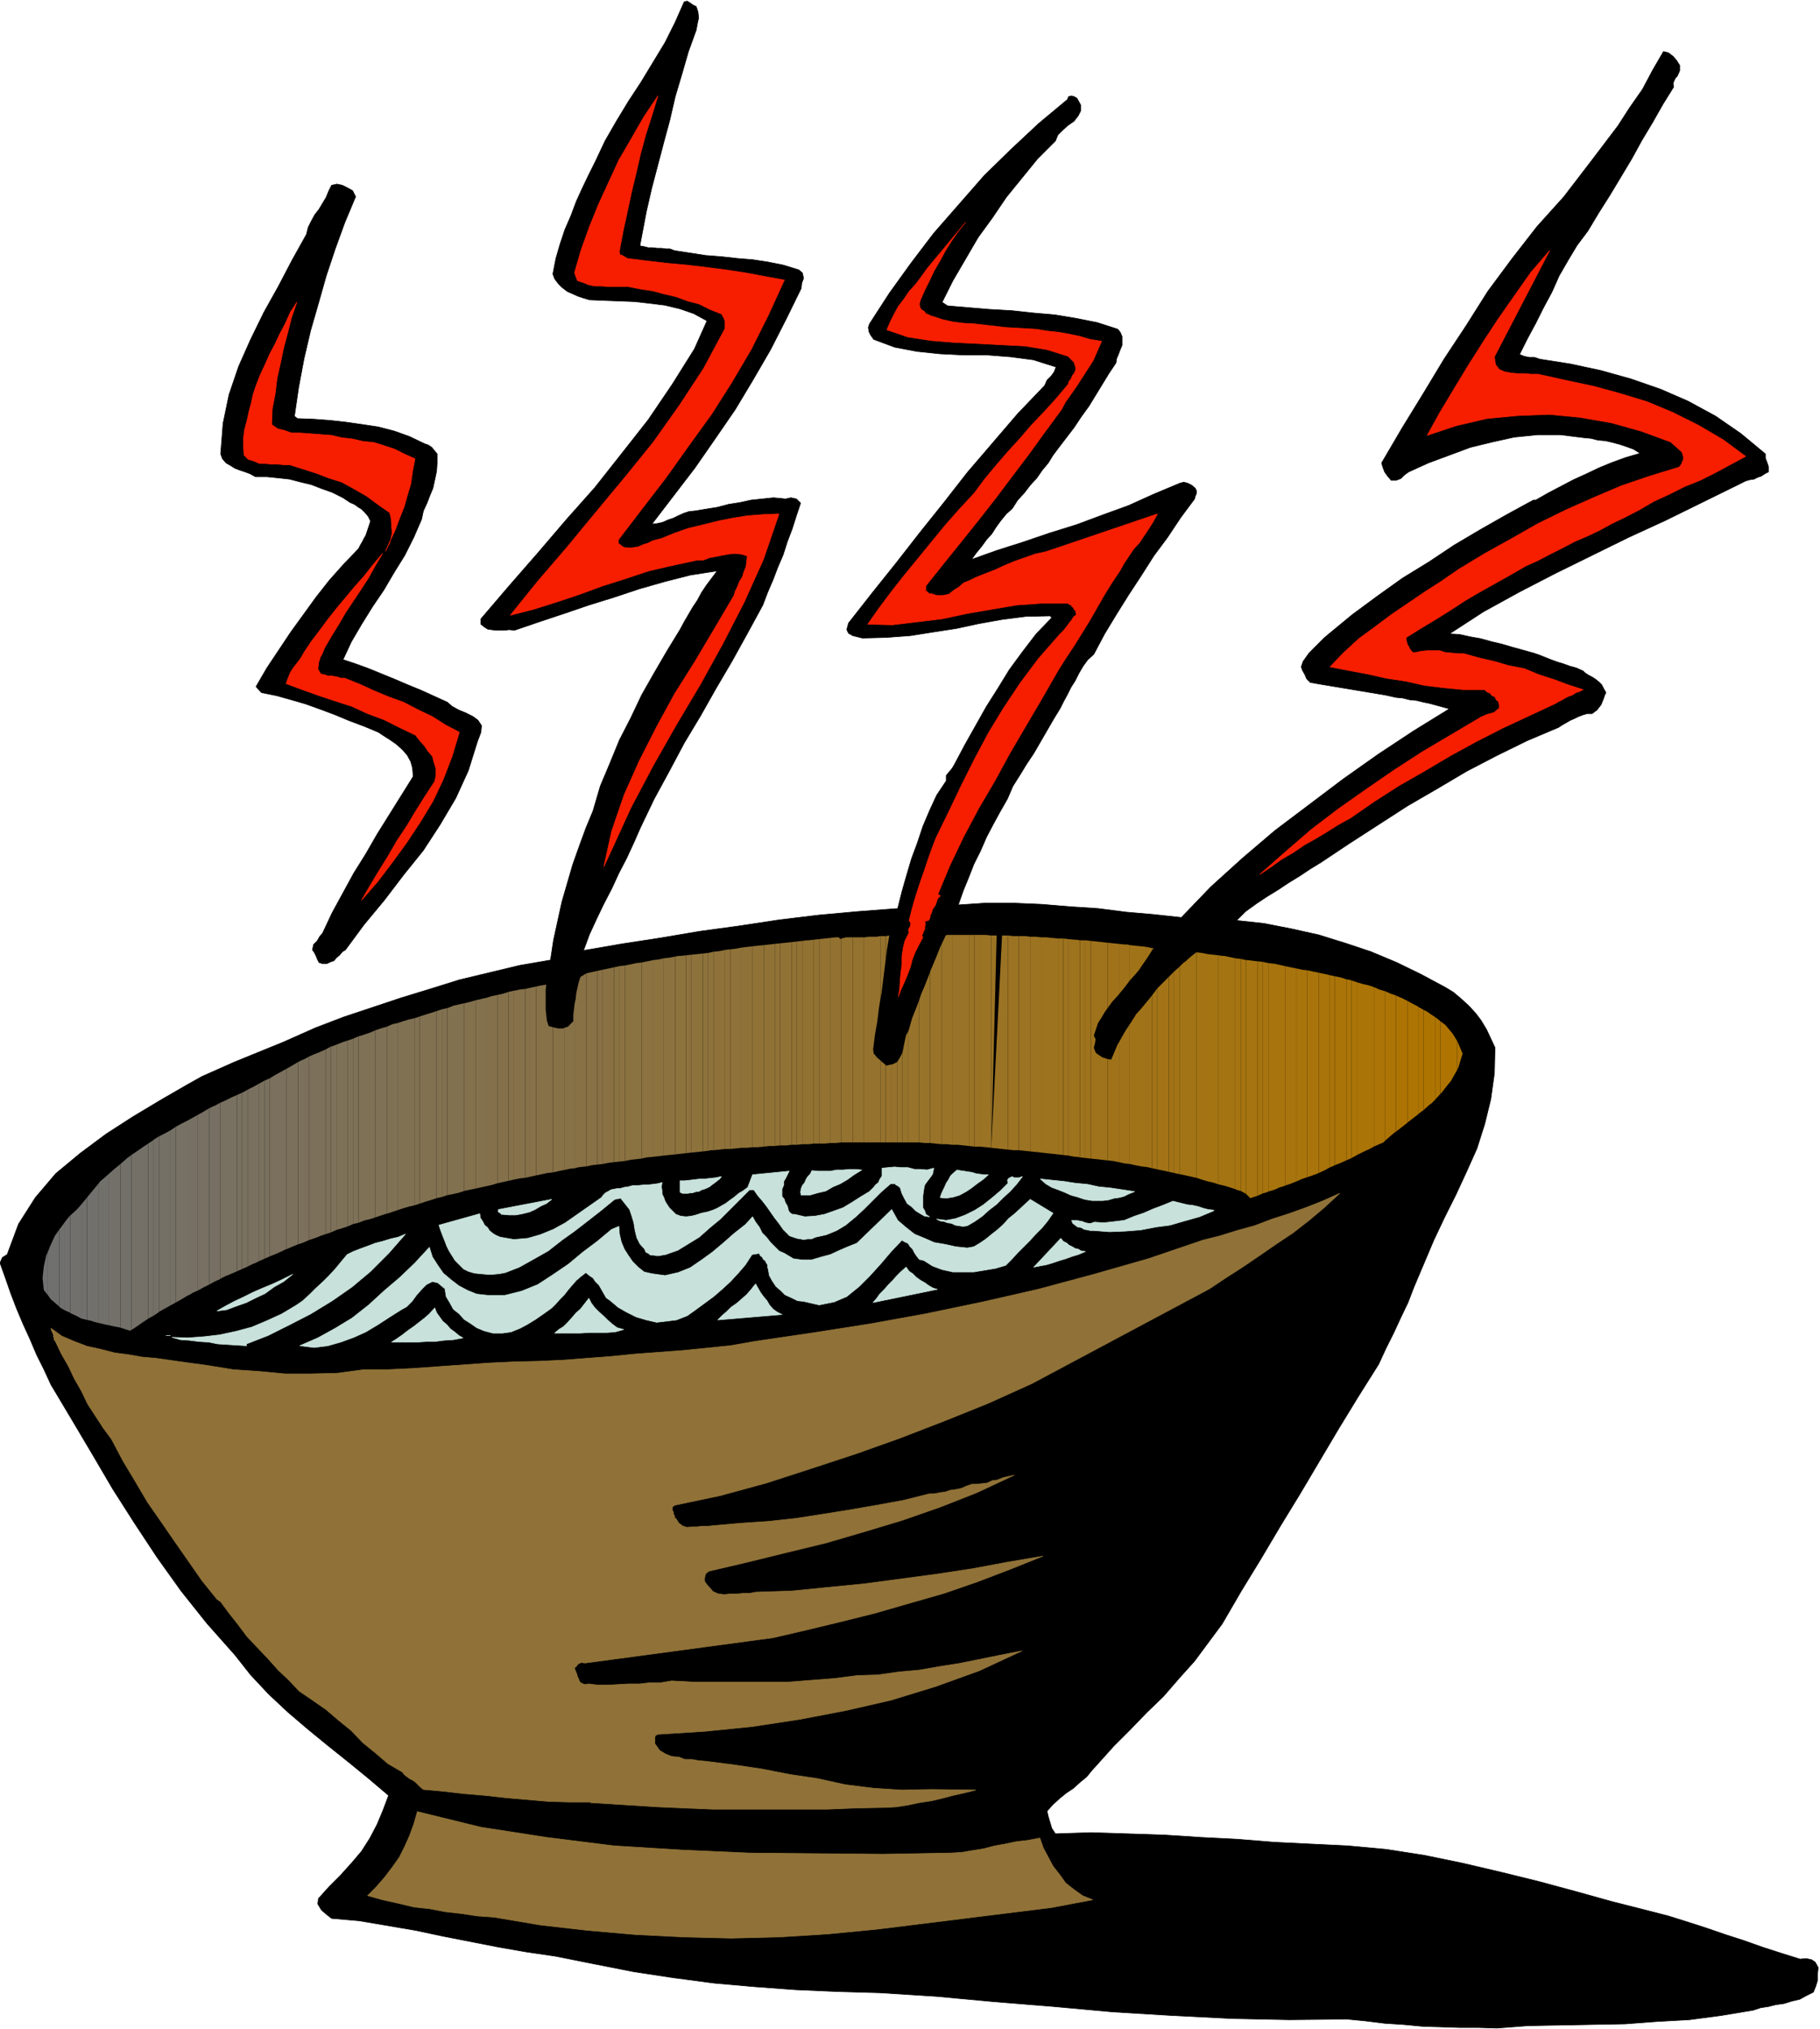 <svg xmlns="http://www.w3.org/2000/svg" fill-rule="evenodd" height="546.851" preserveAspectRatio="none" stroke-linecap="round" viewBox="0 0 3035 3384" width="490.455"><style>.pen2{stroke:none}</style><path d="m1161 11 3 9 1 10-2 9-2 11-13 36-11 38-11 37-9 39-10 37-10 38-10 38-9 39-11 58 6 1 8 2h7l8 1h7l7 1h7l8 3 26 4 26 4 26 2 27 3 25 2 26 4 25 5 26 8 6 5 2 9-3 8-1 9-25 51-26 51-29 50-30 50-33 48-34 49-36 47-36 47 9-1 9-2 9-4 9-3 8-4 9-4 9-3 10-1 18-3 19-3 19-5 19-3 18-4 19-2 19-2 20 2 9-2 9 2 3 3 4 4-7 21-7 22-8 21-7 22-9 21-8 21-9 21-8 21-25 46-26 47-27 46-26 46-27 45-25 47-25 46-23 48-11 25-12 26-13 25-12 26-13 25-12 25-12 26-10 27 64-11 65-10 65-11 66-9 66-10 66-8 66-6 66-5 7-28 8-28 8-27 10-27 9-27 11-26 12-26 16-24v-9l5-6 5-6 4-7 17-32 18-32 18-32 19-30 19-31 22-30 23-30 26-27-3-3-41 1-39 5-39 7-37 8-39 6-38 6-40 3-40 1-8-2-8-2-7-4-3-6 3-11 40-51 40-50 39-50 40-50 39-50 42-49 42-49 45-47 4-9 7-7 5-7 3-8-38-12-38-5-39-3h-39l-40-2-38-4-37-7-35-13-5-7-3-6-1-7 2-6 33-51 36-50 38-50 42-48 42-48 45-44 46-43 48-40 2-5 5-1 4 1 5 3 6 11v10l-4 8-7 9-10 7-9 8-8 8-4 10-30 30-26 32-26 32-23 34-24 33-21 36-21 36-18 36 9 6 35 3 36 3 36 2 37 4 35 3 36 6 35 7 34 11 4 5 3 7v15l-3 7-3 8-3 7-1 7-12 18-11 18-11 18-11 18-13 18-12 18-13 17-13 17-9 12-8 13-10 12-9 13-11 12-10 13-11 12-9 14-10 9-9 11-8 11-7 11-9 10-8 11-9 11-8 11 42-15 44-14 44-15 45-14 43-16 44-16 42-19 43-18 7-2 7 2 6 3 6 5 2 4v5l-2 5-1 4-23 31-22 33-23 31-21 33-21 32-20 32-20 33-18 34-10 9-8 11-7 12-6 12-7 11-6 12-6 11-6 12-11 18-11 19-11 19-11 19-12 18-11 18-12 19-9 21-12 21-12 22-11 21-10 23-11 22-9 23-9 22-8 23 45-3h47l47 2 48 4 46 3 47 6 46 4 46 5 49-51 53-48 54-46 57-43 57-43 58-41 59-39 60-37-11-3-11-3-11-3-10-2-12-3-11-1-12-3-11-1-18-4-18-3-18-3-18-3-18-3-18-3-18-3-17-3-6-6-3-7-4-7-2-6 3-9 5-7 5-7 6-6 6-6 6-6 7-7 7-6 40-33 42-31 42-30 44-27 42-28 44-26 44-25 44-24h4l21-12 21-11 21-11 22-10 21-10 22-9 22-8 24-7-11-7-11-4-12-4-11-3-13-3-12-1-12-3-11-1-40-5h-38l-39 4-36 8-37 9-35 13-35 13-33 15-7 5-6 6-8 3h-8l-6-7-5-7-3-8-2-7 34-58 35-57 35-58 37-56 36-57 40-54 42-54 45-50 23-30 23-30 22-29 22-29 20-31 21-30 17-32 18-31 8 2 8 6 6 7 5 8v9l-4 9-3 3-2 4-2 5 1 6-18 29-17 30-18 30-17 31-18 30-18 30-19 30-18 30-18 24-15 25-15 26-12 27-14 26-13 26-14 26-13 26 7 3 9 2h9l9 3 51 8 51 11 50 14 49 17 46 20 46 25 42 29 41 34v7l3 8 2 6v9l-6 3-6 4-6 2-6 3-7 1-7 2-6 3-6 3-61 30-61 30-61 28-61 30-61 30-60 31-60 33-57 37 17 1 18 4 17 3 18 5 17 4 17 5 18 5 18 5 9 3 10 4 10 4 11 4 10 3 11 4 11 3 11 5 3 3 6 4 6 3 6 4 5 4 5 5 3 6 4 7-2 4-2 6-2 5-2 5-7 9-8 6h-8l-7 2-8 3-6 3-7 3-7 4-7 4-6 4-52 22-51 25-50 26-49 29-50 29-48 31-48 31-48 32-18 11-18 12-18 11-18 12-18 11-18 12-18 13-15 15 46 5 46 9 45 10 45 14 42 14 43 18 41 20 41 22 13 8 13 11 12 11 12 13 9 12 9 15 7 15 7 15-1 43-6 43-10 41-13 41-17 38-18 39-19 38-18 38-11 26-11 26-11 26-10 26-12 25-12 26-13 26-12 26-34 54-33 54-32 54-32 54-33 54-32 54-33 54-32 55-23 31-23 31-26 29-26 30-28 27-27 28-28 28-26 29-10 11-9 11-11 9-11 10-12 8-11 9-11 10-10 11 2 9 3 10 3 10 6 9 60-2 61 2 61 2 61 4 60 3 61 5 61 3 62 3 65 6 64 10 63 13 64 15 61 15 63 17 61 17 63 16 31 8 32 10 31 10 32 11 31 10 31 11 31 10 32 10 10-1 9 2 6 4 5 9-1 10v11l-3 10-4 10-12 6-11 6-13 3-13 4-14 2-12 3-13 2-12 4-54 9-53 7-54 3-53 4-54 1-54 1-54 1-52 4-31-1h-31l-31-1-31-1-32-3-31-2-32-4-31-3-96 1-96-2-99-5-99-6-99-9-99-8-97-9-95-6-70-2-69-3-68-5-68-6-68-9-66-10-66-13-65-13-48-7-46-8-46-9-46-9-47-10-47-8-47-8-46-4-9-7-8-7-6-10 1-9 18-20 19-19 18-20 17-20 14-22 12-23 10-24 9-24-33-28-33-27-35-28-33-27-34-29-32-30-30-32-26-33-47-53-43-54-40-56-37-56-37-58-34-58-35-59-34-57-12-26-12-24-11-26-11-24-11-26-10-26-9-26-9-25 4-9 8-5 19-51 28-44 34-40 41-34 43-32 45-29 45-27 45-26 25-14 27-12 27-12 27-11 27-11 27-11 27-12 27-12 47-18 48-16 48-16 49-15 48-15 50-12 50-12 52-9 5-33 7-32 7-32 9-31 9-31 11-31 11-30 12-29 12-41 16-38 16-39 19-37 18-38 21-37 21-36 22-36 7-13 7-12 7-12 8-12 7-13 8-12 9-12 9-12-45 7-43 11-42 12-42 14-42 13-41 14-42 14-41 14-9-1-7 1h-15l-8-1-6-1-6-4-5-4v-9l47-55 48-55 47-55 48-54 45-57 44-56 40-59 37-59 21-47-22-12-23-8-25-6-24-3-26-3-26-1-26-1-24-1-10-3-9-3-9-4-9-4-9-7-6-6-6-8-3-8 5-26 7-24 8-24 10-23 9-24 10-22 11-23 11-22 16-34 19-33 20-33 21-32 20-33 20-33 17-34 15-34 5-1 5 3 4 3 6 3zM588 318l5 10-18 43-16 44-15 45-13 46-13 45-11 47-9 48-7 48 5 4 27 1 27 2 27 3 28 4 26 4 27 7 25 9 25 12 6 2 6 4 4 5 5 6v14l-1 15-3 14-3 14-5 12-5 13-6 13-3 14-13 30-15 30-18 29-17 29-19 28-18 29-17 29-14 30 21 7 22 8 22 9 22 9 21 9 22 9 22 10 22 10 8 7 11 6 12 5 12 6 8 6 6 9-1 11-6 16-15 48-21 46-26 44-28 43-33 41-32 42-34 41-31 42-5 3-5 6-5 4-4 5-6 2-6 3h-7l-6-2-3-6-2-5-3-6-3-4 2-9 6-6 4-7 5-6 16-34 18-33 18-33 20-32 19-33 20-32 20-32 20-32-1-14-3-11-6-11-8-9-10-9-10-7-11-7-9-6-24-10-24-9-24-10-24-9-25-9-24-7-25-7-25-5-9-10 18-31 20-30 20-30 21-29 21-29 22-28 24-27 25-26 3-6 3-5 3-6 3-5 2-6 2-6 2-6 2-6-4-8-5-6-6-6-5-3-7-5-7-3-6-4-6-4-18-9-17-6-18-7-17-4-19-5-18-2-20-2h-19l-9-5-8-3-9-3-8-3-8-5-7-4-6-7-3-8 4-51 10-48 16-47 20-45 22-45 24-43 23-44 24-43 3-12 5-10 6-11 7-9 6-10 6-10 4-10 5-10 9-2 9 2 8 4 9 5z" style="fill:#000;stroke:#000;stroke-width:1;stroke-linejoin:round"/><path d="M2492 595h0l2 13 6 8 9 4 11 2 10 1h13l10 1h12l45 10 47 10 44 12 46 14 43 18 42 21 41 24 38 28-26 14-24 13-26 13-25 10-26 13-26 12-24 14-25 13-21 10-20 11-21 10-21 9-21 11-20 10-21 11-20 9-26 15-25 14-25 14-24 14-26 17-24 15-25 15-24 15v5l1 3 1 4 2 3 2 4 2 3 3 3h5l9-2 10-1h21l9 3 11 1 10 1h10l25 7 26 6 24 7 26 5 24 10 25 8 24 9 25 8-6 3-6 2-6 4-6 2-6 3-5 3-6 3-5 3-45 21-43 20-45 23-42 23-44 26-42 24-42 27-39 27-20 11-19 12-20 12-18 10-19 13-19 11-18 13-18 12 42-37 44-38 46-35 47-33 45-31 48-31 49-29 49-29 3-1 4-2 3-1 4-1 3-1 4-1 3-3 5-4v-5l-1-6-4-3-2-5-5-2-3-4-5-2-4-4h-35l-32-3-33-4-31-7-33-5-31-7-32-6-31-6 22-23 26-24 26-19 28-21 28-19 28-19 28-18 29-20 43-26 45-25 44-25 47-23 45-20 47-20 47-16 49-15 1-1 3-4 1-3 2-4v-6l-1-3-1-4-19-17-49-18-50-14-52-9-51-5-53 2-52 5-51 12-48 16 21-38 24-40 23-38 26-41 25-38 28-40 26-37 31-36-92 177zm-957-95-2 7 1 5 2 4 5 3 3 4 5 2 4 2 4 1 15 5 18 4 17 2 18 1 17 2 18 2 16 2 18 1 17 1 17 1 18 3 19 2 17 3 19 4 17 5 19 3-7 16-7 16-9 14-9 14-9 14-9 13-10 14-7 13-28 38-26 36-28 37-27 36-29 37-28 35-29 36-28 35-3 4v9l3 1 2 3h4l9 3h10l10-2 9-7 8-5 8-7 10-4 10-5 15-6 18-7 15-7 17-7 17-6 17-6 18-4 18-6 168-57-7 13-7 11-8 12-8 12-10 11-8 12-8 12-6 11-14 21-13 21-12 21-12 21-13 21-13 21-14 21-12 19-27 47-27 46-27 46-25 46-27 46-25 47-23 48-20 48 4 3-4 4-1 2-1 3-1 3-1 3-2 3-2 3-1 1-1 4-1 3-2 4v3l-2 4-1 1-4 1h-2l1 3v4l-1 3v4l-2 3-1 4-2 3 2 3-7 13-6 12-5 13-3 12-5 13-5 12-6 13-4 11 2-11 1-14 1-14 2-14v-14l2-14 3-12 7-14-1-3v-2l1-2 2-3v-2l1-2-1-3-2-3 4-16 5-18 5-16 6-18 6-17 6-18 6-17 7-18 21-43 21-44 22-44 24-45 25-41 28-42 30-40 35-40 3-3 4-4 3-4 4-5 2-3 4-5 3-5 5-4-1-3v-3l-3-3-1-3-2-1-2-3-3-1-2-2h-44l-42 3-41 7-41 7-42 9-41 5-42 5-41-1 19-27 21-28 22-28 23-28 22-27 23-28 23-26 25-27 17-23 20-24 19-22 21-23 18-21 21-22 20-22 21-25v-3l4-5 2-5 3-4 2-4 1-4-1-5-2-6-10-10-35-11-37-6-39-2-38-2-41-2-38-3-39-6-35-12 5-12 7-14 7-13 10-13 8-12 11-12 9-12 10-14 64-77-13 16-11 16-10 16-8 15-10 17-8 17-8 16-7 16zm-502-82v4l1 3 4 1 1 1 2 1 2 1 3 2 32 4 34 4 33 3 34 4 31 4 33 5 32 6 33 6-27 59-28 56-33 56-33 52-39 54-37 52-40 52-39 51-1 3v3l1 2 2 1 2 2 3 2 2 1h2l7 1 7-1 7-1 9-4 7-2 8-4 7-2 8-2 22-9 23-8 25-6 24-6 25-5 25-4 26-2 26-1-26 76-32 71-36 70-37 67-41 69-38 67-37 70-32 70-13 28 13-59 21-61 25-56 29-57 30-55 34-54 32-54 33-56 2-7 4-8 3-8 5-8 2-7 4-10 1-8 1-10-10-3-11-1-10 1-11 2-10 2-11 2-10 4h-10l-42 9-39 9-39 13-38 12-38 14-39 13-38 12-39 10 46-57 49-57 47-57 49-59 47-58 44-62 40-61 36-67v-13l-1-2-1-3-2-3-1-3-20-8-18-9-19-5-19-7-21-5-19-5-20-3-20-4h-34l-10-1h-12l-10-2-10-4-9-3-5-13 11-38 14-39 15-37 17-37 17-37 21-36 20-35 24-36-10 33-10 31-9 33-7 31-8 33-7 33-7 32-6 32zm-492 663-2 5-2 5-3 5-1 4-2 6v4l-1 5 2 4 3 5 6 1 5 2h6l6 1 5 1 6 2h6l25 10 24 11 24 10 25 9 23 12 25 12 22 14 23 12-12 40-15 39-17 36-20 33-23 35-24 33-25 33-27 31 14-24 15-25 15-24 15-26 16-24 15-25 15-24 17-26 2-10v-11l-3-10-3-11-7-8-6-9-8-9-7-9-27-13-26-13-27-10-26-12-28-9-27-9-28-10-27-10 3-8 4-10 5-8 7-9 6-8 5-9 6-9 6-9 13-17 14-19 15-19 15-18 15-18 16-18 15-19 16-19-12 20-11 20-13 20-12 18-14 21-11 19-13 21-11 19zm-88-373 10 7 12 3 11 4h14l13 1 14 1 13 1 13 1 17 4 18 2 17 4 19 2 16 5 18 6 16 8 18 8-4 21-3 21-6 20-5 18-8 20-7 19-8 17-8 18 3-6 4-8 2-7 2-10-1-8v-8l-1-8-2-9-20-14-19-14-21-12-20-11-22-7-21-8-22-7-22-7h-10l-10-1h-10l-10-1h-10l-9-4-10-3-7-7-1-14v-15l2-14 4-15 3-14 4-15 3-14 5-15 7-18 8-17 8-18 9-17 8-17 9-17 8-18 11-17-9 26-6 24-7 26-5 24-6 27-3 25-5 26-1 26z" style="stroke:#f71e00;stroke-width:1;stroke-linejoin:round;fill:#f71e00"/><path class="pen2" style="fill:#707070" d="M80 2087v73l-7-9-2-20 2-19 4-18 3-7z"/><path class="pen2" d="M80 2160v-73l4-10 6-13v107l-5-4-5-7zm10 11v-107l2-4 7-10v129l-9-8z" style="fill:#70706f"/><path class="pen2" style="fill:#70706e" d="M99 2179v-129l4-5 5-7v147l-7-4-2-2z"/><path class="pen2" style="fill:#71706e" d="M108 2185v-147l7-9 2-2v162l-9-4z"/><path class="pen2" d="M117 2189v-162l10-9v176l-9-4-1-1zm10 5v-176l2-2 7-8v191l-9-5z" style="fill:#71706d"/><path class="pen2" style="fill:#71706c" d="M136 2199v-191l9-11v204l-8-2h-1z"/><path class="pen2" d="M145 2201v-204l9-11v217l-9-2zm9 2v-217l10-12v232l-8-2-2-1z" style="fill:#72706c"/><path class="pen2" d="M164 2206v-232l3-4 6-5v243l-9-2zm9 2v-243l9-8v253l-5-1-4-1z" style="fill:#72706b"/><path class="pen2" d="M182 2210v-253l9-8v263l-9-2zm9 2v-263l10-8v273l-4-1-6-1z" style="fill:#73706a"/><path class="pen2" d="M201 2214v-273l9-8v284l-9-3zm9 3v-284l1-1 8-6v292l-2 1-7-2z" style="fill:#737069"/><path class="pen2" d="M219 2218v-292l9-6v292l-9 6zm9-6v-292l10-7v292l-10 7zm10-7v-292l9-6v292l-9 6z" style="fill:#747068"/><path class="pen2" style="fill:#747067" d="M247 2199v-292l9-6v293l-9 5z"/><path class="pen2" style="fill:#757067" d="M256 2194v-293l1-1 8-5v293l-9 6z"/><path class="pen2" d="M265 2188v-293l10-5v292l-9 5-1 1zm10-6v-292l9-5v292l-9 5z" style="fill:#757066"/><path class="pen2" style="fill:#757065" d="M284 2177v-292l9-6v293l-9 5z"/><path class="pen2" d="M293 2172v-293l9-5v293l-9 5zm9-5v-293l4-2 6-3v292l-10 6z" style="fill:#767065"/><path class="pen2" d="M312 2161v-292l9-5v292l-3 2-6 3zm9-5v-292l9-5v293l-9 4z" style="fill:#767064"/><path class="pen2" d="M330 2152v-293l9-5v293l-9 5zm9-5v-293l10-6v294l-10 5z" style="fill:#777063"/><path class="pen2" d="M349 2142v-294l6-3 3-1v293l-9 5zm9-5v-293l9-5v294l-9 4z" style="fill:#777062"/><path class="pen2" d="M367 2133v-294l9-4v293l-6 3-3 2zm9-5v-293l10-5v294l-10 4zm10-4v-294l9-4v294l-9 4z" style="fill:#787061"/><path class="pen2" style="fill:#787060" d="M395 2120v-294l9-4v294l-9 4z"/><path class="pen2" style="fill:#797060" d="M404 2116v-294l2-1 7-4v295l-9 4z"/><path class="pen2" d="M413 2112v-295l10-5v295l-10 5zm10-5v-295l9-5v296l-8 4h-1z" style="fill:#79705f"/><path class="pen2" style="fill:#79705e" d="M432 2103v-296l9-5v297l-9 4z"/><path class="pen2" style="fill:#7a705e" d="M441 2099v-297l9-4v297l-9 4z"/><path class="pen2" d="M450 2095v-297l5-3 5-3v299l-10 4zm10-4v-299l9-5v300l-9 4zm9-4v-300l9-5v301h-1l-8 4z" style="fill:#7a705d"/><path class="pen2" d="M478 2083v-301l9-5v302l-9 4zm9-4v-302l10-6v304l-10 4z" style="fill:#7b705c"/><path class="pen2" d="M497 2075v-304l8-4h1v305l-9 3zm9-3v-305l9-5v306l-9 4z" style="fill:#7b705b"/><path class="pen2" d="M515 2068v-306l9-4v307l-9 3zm9-3v-307l10-4v307l-2 1-8 3zm10-4v-307l9-4v308l-9 3z" style="fill:#7c705a"/><path class="pen2" style="fill:#7c7059" d="M543 2058v-308l9-5v310l-9 3z"/><path class="pen2" style="fill:#7d7159" d="M552 2055v-310h1l8-3v309l-9 4z"/><path class="pen2" d="M561 2051v-309l10-4v310l-10 3zm10-3v-310l9-3v310l-9 3z" style="fill:#7d7158"/><path class="pen2" style="fill:#7d7157" d="M580 2045v-310l9-3v309l-2 1-7 3z"/><path class="pen2" style="fill:#7e7157" d="M589 2041v-309l9-4v311l-9 2z"/><path class="pen2" d="M598 2039v-311l4-1 6-2v310l-10 4zm10-4v-310l9-3v311l-9 2zm9-2v-311l9-4v312l-9 3z" style="fill:#7e7156"/><path class="pen2" d="M626 2030v-312l9-3v312l-9 3zm9-3v-312l10-3v312h-1l-9 3z" style="fill:#7f7155"/><path class="pen2" d="M645 2024v-312l7-3 2-1v313l-9 3zm9-3v-313l9-2v312l-9 3z" style="fill:#7f7154"/><path class="pen2" d="M663 2018v-312l9-3v312l-9 3zm9-3v-312l10-3v312l-10 3zm10-3v-312l9-2v312l-9 2z" style="fill:#807153"/><path class="pen2" style="fill:#807152" d="M691 2010v-312l9-3v312l-9 3z"/><path class="pen2" style="fill:#817152" d="M700 2007v-312l3-1 6-2v312l-9 3z"/><path class="pen2" d="M709 2004v-312l10-3v312l-10 3zm10-3v-312l9-3v312l-9 3z" style="fill:#817151"/><path class="pen2" style="fill:#817150" d="M728 1998v-312l9-3v313l-9 2z"/><path class="pen2" style="fill:#827150" d="M737 1996v-313l9-2v312l-9 3z"/><path class="pen2" d="M746 1993v-312l8-3 2-1v314l-10 2zm10-2v-314l9-2v314l-9 2zm9-2v-314l9-2v313l-9 3z" style="fill:#82714f"/><path class="pen2" d="M774 1986v-313l9-2v313l-9 2zm9-2v-313l10-3v314l-10 2z" style="fill:#83714e"/><path class="pen2" d="M793 1982v-314l9-2v314l-9 2zm9-2v-314l4-1 5-1v314l-9 2z" style="fill:#83714d"/><path class="pen2" d="M811 1978v-314l9-3v315l-9 2zm9-2v-315l10-2v314l-10 3z" style="fill:#84714c"/><path class="pen2" d="M830 1973v-314l9-2v314l-9 2zm9-2v-314l9-3v315l-9 2z" style="fill:#84714b"/><path class="pen2" style="fill:#85714b" d="M848 1969v-315l9-2v315l-4 1-5 1z"/><path class="pen2" d="M857 1967v-315h1l9-2v315l-10 2zm10-2v-315l9-1v315l-9 1z" style="fill:#85714a"/><path class="pen2" style="fill:#857149" d="M876 1964v-315l9-2v315l-9 2z"/><path class="pen2" style="fill:#867149" d="M885 1962v-315l9-2v315l-9 2z"/><path class="pen2" d="M894 1960v-315l10-2v315l-10 2zm10-2v-315l7-1-1 8v34l1 9 1 9 1 3v251l-9 2zm9-2v-251l2 6 7 2v242l-9 1z" style="fill:#867148"/><path class="pen2" d="M922 1955v-242l9 2v238l-9 2zm9-2v-238h8l2-1v237l-10 2z" style="fill:#877147"/><path class="pen2" d="M941 1951v-237l6-2 3-3v240l-9 2zm9-2v-240l6-6v-10l1-9 1-9 1-5v278l-9 1z" style="fill:#877146"/><path class="pen2" d="M959 1948v-278l1-4 1-10 2-9 2-9 3-9v317l-6 1-3 1zm9-2v-317l10-6v322l-10 1z" style="fill:#887145"/><path class="pen2" d="M978 1945v-322l9-2v322l-9 2zm9-2v-322l9-2v323l-9 1z" style="fill:#887144"/><path class="pen2" style="fill:#897144" d="M996 1942v-323l9-2v324l-9 1z"/><path class="pen2" d="M1005 1941v-324l10-2v324l-10 2zm10-2v-324l9-2v325l-9 1z" style="fill:#897143"/><path class="pen2" style="fill:#897242" d="M1024 1938v-325l5-1 4-1v326l-9 1z"/><path class="pen2" style="fill:#8a7242" d="M1033 1937v-326l9-1v326l-9 1z"/><path class="pen2" d="M1042 1936v-326l10-2v326l-10 2zm10-2v-326l9-2v327l-9 1zm9-1v-327l9-1v327l-9 1z" style="fill:#8a7241"/><path class="pen2" d="M1070 1932v-327l9-2v327l-5 1-4 1zm9-2v-327h1l9-2v328l-10 1z" style="fill:#8b7240"/><path class="pen2" d="M1089 1929v-328l9-1v328l-9 1zm9-1v-328l9-2v329l-9 1z" style="fill:#8b723f"/><path class="pen2" d="M1107 1927v-329l9-1v329l-9 1zm9-1v-329l10-2v330l-10 1z" style="fill:#8c723e"/><path class="pen2" d="M1126 1925v-330l6-1h3v330l-9 1zm9-1v-330l9-1v330l-9 1z" style="fill:#8c723d"/><path class="pen2" style="fill:#8d723d" d="M1144 1923v-330l9-1v330l-9 1z"/><path class="pen2" d="M1153 1922v-330l10-1v330l-10 1zm10-1v-330l9-1v330l-9 1z" style="fill:#8d723c"/><path class="pen2" style="fill:#8d723b" d="M1172 1920v-330l9-1v330l-9 1z"/><path class="pen2" style="fill:#8e723b" d="M1181 1919v-330l5-1 4-1v331h-4l-5 1z"/><path class="pen2" d="M1190 1918v-331l10-1v331l-10 1zm10-1v-331l9-2v332l-9 1z" style="fill:#8e723a"/><path class="pen2" style="fill:#8e7239" d="M1209 1916v-332l9-1v333h-9z"/><path class="pen2" d="M1218 1916v-333l9-1v333l-9 1zm9-1v-333l10-2v334l-10 1z" style="fill:#8f7239"/><path class="pen2" d="M1237 1914v-334h1l8-1v335h-9zm9 0v-335l9-1v335l-9 1z" style="fill:#8f7238"/><path class="pen2" d="M1255 1913v-335l9-1v336h-9zm9 0v-336l10-1v336l-10 1z" style="fill:#907237"/><path class="pen2" d="M1274 1912v-336l9-1v336l-9 1zm9-1v-336l9-1v337h-9z" style="fill:#907236"/><path class="pen2" style="fill:#917236" d="M1292 1911v-337l9-1v337h-1l-8 1z"/><path class="pen2" d="M1301 1910v-337l10-1v338h-10zm10 0v-338l9-1v338l-9 1z" style="fill:#917235"/><path class="pen2" style="fill:#917234" d="M1320 1909v-338l9-1v339h-9z"/><path class="pen2" style="fill:#927234" d="M1329 1909v-339l9-1v339l-9 1z"/><path class="pen2" d="M1338 1908v-339l7-1h3v340h-10zm10 0v-340l9-1v340l-9 1z" style="fill:#927233"/><path class="pen2" style="fill:#927232" d="M1357 1907v-340l9-1v341h-9z"/><path class="pen2" d="M1366 1907v-341l9-1v342h-9zm9 0v-342l10-1v342l-10 1z" style="fill:#937232"/><path class="pen2" d="M1385 1906v-342l9-1v343h-9zm9 0v-343h5l2 3 2-1v340l-9 1z" style="fill:#937231"/><path class="pen2" d="M1403 1905v-340l8-2h1v342h-9zm9 0v-342h10v342h-10z" style="fill:#947230"/><path class="pen2" d="M1422 1905v-342h9v342h-9zm9 0v-342h9v342h-9z" style="fill:#94722f"/><path class="pen2" d="M1440 1905v-342h2l7-1v343h-9zm9 0v-343h10v164l-3 24 1 7 2 2v146h-10zm10-179v-164h3l6-1v106l-2 12-3 24-4 23zm0 179v-146l4 5 5 4v137h-9z" style="fill:#95722e"/><path class="pen2" d="M1468 1667v-106h9v39l-1 8-3 24-3 24-2 11zm0 238v-137l2 2 7 6v129h-9z" style="fill:#95722d"/><path class="pen2" d="M1477 1600v-39l6-1-4 24-2 16zm0 305v-129l1 1 8-2v130h-9z" style="fill:#96722d"/><path class="pen2" style="fill:#96722c" d="M1486 1905v-130h2l8-4v134h-10z"/><path class="pen2" style="fill:#96732c" d="M1496 1905v-134l5-8 4-8v150h-9z"/><path class="pen2" style="fill:#96732b" d="M1505 1905v-150l2-10 2-10 2-9 3-5v184h-9z"/><path class="pen2" d="M1514 1905v-184l1-2 6-21 2-5v212h-9zm9 0v-212l6-15 4-11v238h-10z" style="fill:#97732b"/><path class="pen2" d="M1533 1905v-238l3-9 6-14v262l-9-1zm9 1v-262l2-5 7-18v285h-9z" style="fill:#97732a"/><path class="pen2" d="M1551 1906v-285l1-3 8-19v308l-9-1zm9 1v-308l8-20 2-4v333l-10-1z" style="fill:#987329"/><path class="pen2" d="M1570 1908v-333l7-15 2-1v349h-9zm9 0v-349h9v350l-9-1z" style="fill:#987328"/><path class="pen2" d="M1588 1909v-350h9v350h-9zm9 0v-350h10v351l-10-1zm10 1v-351h9v352l-9-1z" style="fill:#997327"/><path class="pen2" style="fill:#997326" d="M1616 1911v-352h9v353l-9-1z"/><path class="pen2" style="fill:#9a7326" d="M1625 1912v-353h9v353h-9z"/><path class="pen2" d="M1634 1912v-353h10v354l-10-1zm10 1v-354l9 1v354l-9-1z" style="fill:#9a7325"/><path class="pen2" style="fill:#9a7324" d="M1653 1914v-354h9l-9 354z"/><path class="pen2" d="M1671 1560v356l-9-1-9-1 18-354zm0 356v-356h10v357l-10-1z" style="fill:#9b7324"/><path class="pen2" d="M1681 1917v-357l9 1v357l-9-1zm9 1v-357h9v357h-9z" style="fill:#9b7323"/><path class="pen2" d="M1699 1918v-357h9v358l-9-1zm9 1v-358h2l8 1v358l-10-1z" style="fill:#9c7322"/><path class="pen2" d="M1718 1920v-358h9v359l-9-1zm9 1v-359l9 1v359l-7-1h-2z" style="fill:#9c7321"/><path class="pen2" d="M1736 1922v-359h9v360l-9-1zm9 1v-360l8 1h2v360l-10-1zm10 1v-360l9 1v360l-9-1z" style="fill:#9d7320"/><path class="pen2" style="fill:#9d731f" d="M1764 1925v-360h9v361l-9-1z"/><path class="pen2" style="fill:#9e731f" d="M1773 1926v-361l9 1v361l-9-1z"/><path class="pen2" d="M1782 1927v-361l10 1v362l-10-2zm10 2v-362h3l6 1v362l-5-1h-4z" style="fill:#9e731e"/><path class="pen2" style="fill:#9e731d" d="M1801 1930v-362h9v363l-9-1z"/><path class="pen2" style="fill:#9f731d" d="M1810 1931v-363l9 1v363l-9-1z"/><path class="pen2" d="M1819 1932v-363l10 1v142l-5 15 3 6-1 7-2 7 3 8 2 2v176l-10-1zm10-220v-142l9 1v124l-7 11-2 6zm0 221v-176l3 2 6 4v171l-9-1zm9-238v-124l9 1v109l-5 7-4 7zm0 239v-171l6 2 3 1v169l-9-1z" style="fill:#9f731c"/><path class="pen2" d="M1847 1681v-109l9 1v96l-1 1-8 11zm0 254v-169l6 1 3-7v176l-9-1zm9-266v-96l10 1v84l-10 11zm0 267v-176l8-19 2-3v200l-5-1-5-1z" style="fill:#a0731b"/><path class="pen2" d="M1866 1658v-84l9 1v72l-5 6-4 5zm0 280v-200l9-16v218l-9-2zm9-291v-72h5l4 1v59l-9 12zm0 293v-218l3-5 6-9v233l-9-1z" style="fill:#a0731a"/><path class="pen2" d="M1884 1635v-59l9 1v48l-9 10zm0 306v-233l9-14v249l-9-2zm9-316v-48l10 1v34l-4 6-6 7zm0 318v-249l1-2 9-10v263l-10-2zm10-331v-34l9 1v20l-9 13zm0 333v-263l9-11v275l-9-1z" style="fill:#a17319"/><path class="pen2" d="M1912 1599v-20l9 2v4l-9 14zm0 347v-275l1-1 8-10v288l-9-2z" style="fill:#a17318"/><path class="pen2" d="M1921 1585v-4h3l-3 4zm0 363v-288l9-12v302l-4-1-5-1z" style="fill:#a27318"/><path class="pen2" d="M1930 1950v-302l1-1 9-9v314l-10-2zm10 2v-314l9-9v325l-9-2z" style="fill:#a27317"/><path class="pen2" style="fill:#a27316" d="M1949 1954v-325l3-3 6-6v336l-9-2z"/><path class="pen2" style="fill:#a37316" d="M1958 1956v-336l9-8v346l-9-2z"/><path class="pen2" d="M1967 1958v-346l6-6 4-3v357l-10-2zm10 2v-357l9-8v367l-9-2zm9 2v-367l9-7v376l-5-1-4-1z" style="fill:#a37415"/><path class="pen2" d="M1995 1964v-376l9 1v378l-9-3zm9 3v-378l10 2v379l-10-3z" style="fill:#a47414"/><path class="pen2" d="M2014 1970v-379l9 1v380l-9-2zm9 2v-380l9 1v382l-9-3z" style="fill:#a47413"/><path class="pen2" d="M2032 1975v-382l6 1h3v383l-9-2zm9 2v-383l10 2v384l-10-3zm10 3v-384l9 2v385l-6-2-3-1z" style="fill:#a57412"/><path class="pen2" style="fill:#a57411" d="M2060 1983v-385l9 1v387l-7-2-2-1z"/><path class="pen2" style="fill:#a67411" d="M2069 1986v-387l9 2v390l-7-4-2-1z"/><path class="pen2" d="M2078 1991v-390h3l7 1v395l-3 1-7-7zm10 6v-395l9 1v391l-9 3z" style="fill:#a67410"/><path class="pen2" style="fill:#a6740f" d="M2097 1994v-391l9 1v386l-9 4z"/><path class="pen2" style="fill:#a7740f" d="M2106 1990v-386l9 2v381l-2 1-7 2z"/><path class="pen2" d="M2115 1987v-381l9 1h1v377l-10 3zm10-3v-377l9 2v371l-9 4zm9-4v-371l9 2v366l-2 1-7 2z" style="fill:#a7740e"/><path class="pen2" d="M2143 1977v-366l9 2v361l-9 3zm9-3v-361l10 2v355l-10 4z" style="fill:#a8740d"/><path class="pen2" d="M2162 1970v-355l5 1 4 1v349l-2 1-7 3zm9-4v-349l9 1v345l-9 3z" style="fill:#a8740c"/><path class="pen2" d="M2180 1963v-345l9 2v340l-9 3zm9-3v-340l10 2v334l-2 1-8 3z" style="fill:#a9740b"/><path class="pen2" d="M2199 1956v-334l9 2v328l-9 4zm9-4v-328h1l8 2v321l-9 5z" style="fill:#a9740a"/><path class="pen2" style="fill:#aa740a" d="M2217 1947v-321l9 2v315l-2 1-7 3z"/><path class="pen2" d="M2226 1943v-315l10 2v309l-10 4zm10-4v-309l9 3v302l-9 4z" style="fill:#aa7409"/><path class="pen2" style="fill:#aa7408" d="M2245 1935v-302l6 1 3 1v296l-2 1-7 3z"/><path class="pen2" style="fill:#ab7408" d="M2254 1931v-296l9 3v288l-9 5z"/><path class="pen2" d="M2263 1926v-288l10 3v280l-10 5zm10-5v-280l9 2v274l-3 1-6 3zm9-4v-274l9 3v266l-9 5z" style="fill:#ab7407"/><path class="pen2" d="M2291 1912v-266l9 4v258l-9 4zm9-4v-258l10 3v249l-3 3-7 3z" style="fill:#ac7406"/><path class="pen2" d="M2310 1902v-249l9 4v237l-9 8zm9-8v-237l9 3v227l-3 2-6 5z" style="fill:#ac7405"/><path class="pen2" d="M2328 1887v-227l4 2 5 2v216l-9 7zm9-7v-216l10 5v203l-1 1-9 7z" style="fill:#ad7404"/><path class="pen2" d="M2347 1872v-203l9 5v191l-9 7zm9-7v-191l8 4 1 1v179l-9 7z" style="fill:#ad7403"/><path class="pen2" style="fill:#ae7403" d="M2365 1858v-179l9 5v167l-8 6-1 1z"/><path class="pen2" d="M2374 1851v-167l6 3 4 3v152l-10 9zm10-9v-152l9 6v138l-6 6-3 2z" style="fill:#ae7402"/><path class="pen2" style="fill:#ae7401" d="M2393 1834v-138l3 2 6 5v121l-9 10z"/><path class="pen2" style="fill:#af7401" d="M2402 1824v-121l8 6 1 1v103l-6 8-3 3z"/><path class="pen2" d="M2411 1813v-103l10 12v78l-1 2-9 11zm10-13v-78l1 1 8 13v48l-9 16z" style="fill:#af7400"/><path class="pen2" style="fill:#b07500" d="M2430 1784v-48l1 2 8 19-7 23-2 4z"/><path d="M1557 1948h0l-1 6-1 4-2 3-3 4-3 4-3 4-2 3-1 4-1 7-1 7v20l3 5 2 6 6 4-8-1-7-4-8-5-7-7-7-5-5-9-4-8-3-10-2-1-2-2-3-1-1-2h-8l-16 14-14 14-14 14-14 13-17 14-15 9-17 7-18 4-7 3h-6l-7 1-5-1-6-1-6-2-6-2-3-3-8-8-7-10-7-9-7-10-7-10-7-9-7-8-7-10h-7l-17 17-16 16-16 16-17 14-18 16-18 11-18 11-20 7-6 1-5 1h-4l-5-1h-5l-4-3-4-2-2-5-8-9-5-10-3-12-2-13-3-10-4-12-7-9-8-10-10 2-22 18-23 18-22 17-21 15-23 18-23 13-25 14-23 9-10 2-11 1h-10l-11-1-10-1-10-3-8-4-7-7-7-7-5-8-5-8-4-8-3-8-4-10-3-8-3-9 68-19 1 7 4 6 3 6 5 4 3 5 6 5 5 3 7 3 23 4 23-2 21-6 22-9 20-11 20-14 20-14 20-14 3-4 4-4 4-2 5-3 5-1 5-1h5l7-2 7-1 7-2h8l10-1h7l8-1 8-1 8-2-1 7 1 7v5l3 6 2 6 3 5 4 6 4 4 7 7 8 3 9 1 9-1 8-2 9-3 10-2 9-3 7-3 7-4 7-4 8-6 7-5 7-6 7-4 8-6 8-21 61-6-3 6-3 6-3 5v6l-3 7v12l4 5 1 4 2 4 2 3 1 4 1 4 2 3 4 3h4l17 4 17-1 16-3 17-6 14-5 15-9 14-9 15-9 4-4 3-3 3-4 5-4 2-5 4-6v-13l10-1 11-1 10 1h12l11 3h10l11 1 11-3zm-120 3-13 8-11 8-12 7-12 5-12 7-13 3-14 4h-14l-1-5 1-6 2-5 4-5 2-5 3-5 4-4 3-6 10 1h21l10-2h11l10-1h11l10 1zm211 8-9 8-10 7-9 7-9 6-11 6-10 3-12 2-10-1 1-4 3-7 3-6 3-7 4-6 3-6 4-4 7-6 5 1 7 1 6 1 7 1 6 2 7 1 7 1h7zm57 3-10 13-11 12-11 10-11 11-13 10-11 10-13 9-12 7-7 1-7-1-6-1-6-3-7-1-5-2-7-1-6-3 16 2 16-3 16-6 16-8 14-9 15-12 13-11 13-13-1-5 2-3 2-1 4-2 3 2h8l6-2zm-502 0-3 4-4 3-5 4-3 2-5 4-4 2-5 2-4 1-5 3h-4l-6 2h-3l-5 1h-9l-4-2v-19h8l9-1 8-1 9-1h7l9-1 9-1 10-2zm689 25-10 4-8 4-8 2-8 1-10 3-9 1h-18l-12-2-12-4-11-3-11-5-10-4-11-4-10-6-9-8 19 2 20 2 19 3 21 2 18 4 20 2 20 3 20 3zm-1054 38h-2v-1l-2-1v-1h-1l-2-1v-4l89-17-9 7-9 4-10 6-9 4-12 3-11 2h-11l-11-1zm918-2-9 13-9 11-11 11-9 10-11 11-10 10-10 11-10 10-17 5-18 3-18 3h-35l-18-4-16-6-14-9-8-2-4-5-4-6-3-6-4-4-4-6-5-2-5-3-18 19-17 20-19 21-17 17-21 17-21 9-25 5-26-6-10-1-10-5-11-5-7-7-8-7-6-9-5-9-2-11-1-3v-4l-2-3-2-4-3-2-2-4-3-2-2-4-12 2-11 17-12 14-13 14-13 12-15 13-15 11-15 11-14 10-18 7-16 2-17 2-17-4-17-5-16-8-14-8-13-11-7-5-4-7-4-7-4-7-6-6-4-6-6-4-6-5-9 7-7 6-7 8-6 7-7 9-7 7-7 8-7 7-14 10-13 9-13 8-13 7-15 6-14 2h-16l-15-4-12-5-10-7-11-7-8-9-10-8-6-11-6-10-2-13-12-10-9-2-10 5-7 7-9 10-8 11-9 9-9 5-19 12-20 13-20 12-20 9-22 8-21 6-23 3-24-3 30-13 29-16 28-17 28-22 25-23 27-23 25-24 24-26 5 16 9 14 9 13 13 11 13 10 15 8 15 6 18 2h29l28-7 27-11 26-17 25-17 24-20 24-18 24-20 12-5 1 13 3 13 5 12 7 11 7 10 9 9 10 8 13 3 22 3 22-5 20-8 19-13 18-13 19-16 17-15 19-15 12-13 5 9 6 8 5 10 7 7 7 9 7 7 7 7 9 4 15 9 15 2h15l17-5 15-4 15-7 14-6 15-6 58-56 10 18 14 12 14 11 17 7 16 7 18 3 18 4 19 2 11-2 10-6 9-6 11-9 9-7 10-9 9-10 10-8 26-24 38 23zm268-5v1l-24 10-25 7-24 7-23 3-26 5-26 2-26 1-26-2h-6l-4-1-6-1-5-3-6-1-4-3-4-3-2-5h8l5 1 5 1 5 2 5 1h4l6-2 16 1 18-2 16-2 17-7 15-5 16-7 16-6 17-7 8 2 8 2 8 2 9 1 9 2 9 3 8 2 9 1zm-1348 40-28 32-30 30-31 26-33 23-36 22-35 18-36 18-36 14v3l-17-1-15-1-16-1-15-3-16-1-16-2-15-1-14-4 26 1 27-2 26-3 28-6 26-7 26-11 24-11 25-15 10-7 12-11 10-10 12-11 10-10 11-12 9-11 10-12 10-5 13-5 11-4 13-5 12-3 13-4 13-3 12-5zm1134 29-12 5-10 3-11 4-10 3-12 4-10 3-11 2-10 2 45-48 4 5 6 3 3 3 6 3 5 3 5 1 5 3 7 1zm-247 63-107 22 6-7 5-7 7-7 7-8 7-7 7-8 7-7 9-8 5 7 6 4 6 6 7 5 7 4 7 5 7 4 7 2zm-1201 36 14-8 15-8 15-7 16-8 16-7 17-7 15-7 18-9-15 12-16 9-15 11-15 7-16 8-17 6-16 6-16 2zm942 6-107 9 7-7 8-7 7-7 10-7 8-7 8-7 7-8 8-10 4 7 4 7 5 7 6 7 4 7 6 7 7 5 8 4zm-264 25-14 4-14 1h-29l-15 1h-43l7-6 8-5 7-7 8-9 6-7 7-6 7-9 7-9 4 8 6 8 7 7 8 7 7 7 7 6 8 6 11 3zm-268 14-16 3-16 1-15 2h-14l-15 1h-43l8-5 10-7 9-7 10-7 9-7 9-7 8-7 9-10 3 8 5 7 5 7 7 6 6 7 7 5 7 6 7 4zm-495-4h7-7z" style="stroke:#c8e2db;stroke-width:1;stroke-linejoin:round;fill:#c8e2db"/><path d="m2017 2149-296 158-73 33-72 29-75 29-73 26-76 25-74 24-77 21-76 16-4 3v6l2 2v4l2 3v3l2 1 5 8 7 5 7 2 9-1h7l10-1h9l9-1 46-4 45-3 46-5 45-7 44-7 46-8 44-8 44-11h8l10-2 8-1 9-3 8-1 10-2 9-4 9-3h7l10-1 8-1 9-4 8-1 10-4 9-2 9-2-62 29-61 24-63 22-63 19-65 19-66 16-65 16-64 15-5 4-1 3-1 4v6l2 3 3 4 2 2 7 8 9 4 10 1 10-1h11l10-1h11l10-2 61-2 60-6 61-6 60-8 60-8 59-9 59-11 59-10-55 22-55 21-55 19-56 16-59 17-56 14-58 14-56 13-312 42h-4l-3-1-2 1-3 1-3 3-1 2-3 2v1l2 5 2 5 1 4 2 4 2 5 3 2 5 2 7-1 15 2h16l18-1 18-1h18l17-2h18l18-3 39 2h155l38-3 39-3 39-5 34-1 35-5 34-3 34-6 32-5 35-7 34-7 36-7-71 33-72 26-75 23-74 17-78 15-79 12-79 8-79 5-4 2-1 3v11l1 1 7 10 10 6 10 4 12 1 10 4h12l11 2 12 1 47 6 47 7 46 9 47 7 45 10 48 6 47 3 49-1 74 1-20 5-18 4-19 5-17 4-20 3-19 4-19 3-17 1-50 1-49 2h-190l-48-2-45-2-111-7v-1h-35l-35-1-35-3-35-3-36-4-35-3-35-4-33-3-5-4-4-4-4-4-4-3-6-3-4-3-5-4-3-4-24-14-21-18-21-17-19-20-21-17-21-18-23-16-22-15-17-18-18-17-17-19-18-19-17-18-15-20-15-19-14-19-6-4-25-31-23-33-23-33-22-32-23-33-20-34-21-35-19-36-14-19-13-20-13-20-10-21-12-21-10-21-12-21-10-21-2-2v-3l-1-2v-3l-1-3-1-2-1-2-1-4 18 13 21 9 21 8 23 5 23 6 23 3 23 4 23 2 42 6 44 6 43 7 44 3 42 4h44l43-1 45-6h39l42-2 42-3 42-3 42-3 42-2 42-1 43-2 38-3 40-3 40-4 40-3 40-3 40-4 39-4 40-7 95-14 96-15 94-17 96-20 92-21 93-25 91-26 91-31 28-7 29-9 29-8 29-11 28-9 28-10 28-11 29-13-26 24-25 21-27 21-27 18-29 20-28 19-28 18-27 18zm-432 941 18-1 18-3 19-3 19-5 17-3 19-4 18-2 21-4 6 17 8 15 8 15 11 14 10 14 14 11 14 10 17 7-69 13-290 36-83 8-80 5-81 2-79-2-80-4-80-7-79-9-77-13-28-2-26-4-27-3-26-5-27-3-25-6-27-6-25-7 14-14 14-16 13-17 12-17 9-18 8-18 7-19 6-21 106 26 110 17 112 14 113 7 113 5 113 1 110 1 112-2z" style="stroke:#907238;stroke-width:1;stroke-linejoin:round;fill:#907238"/></svg>
